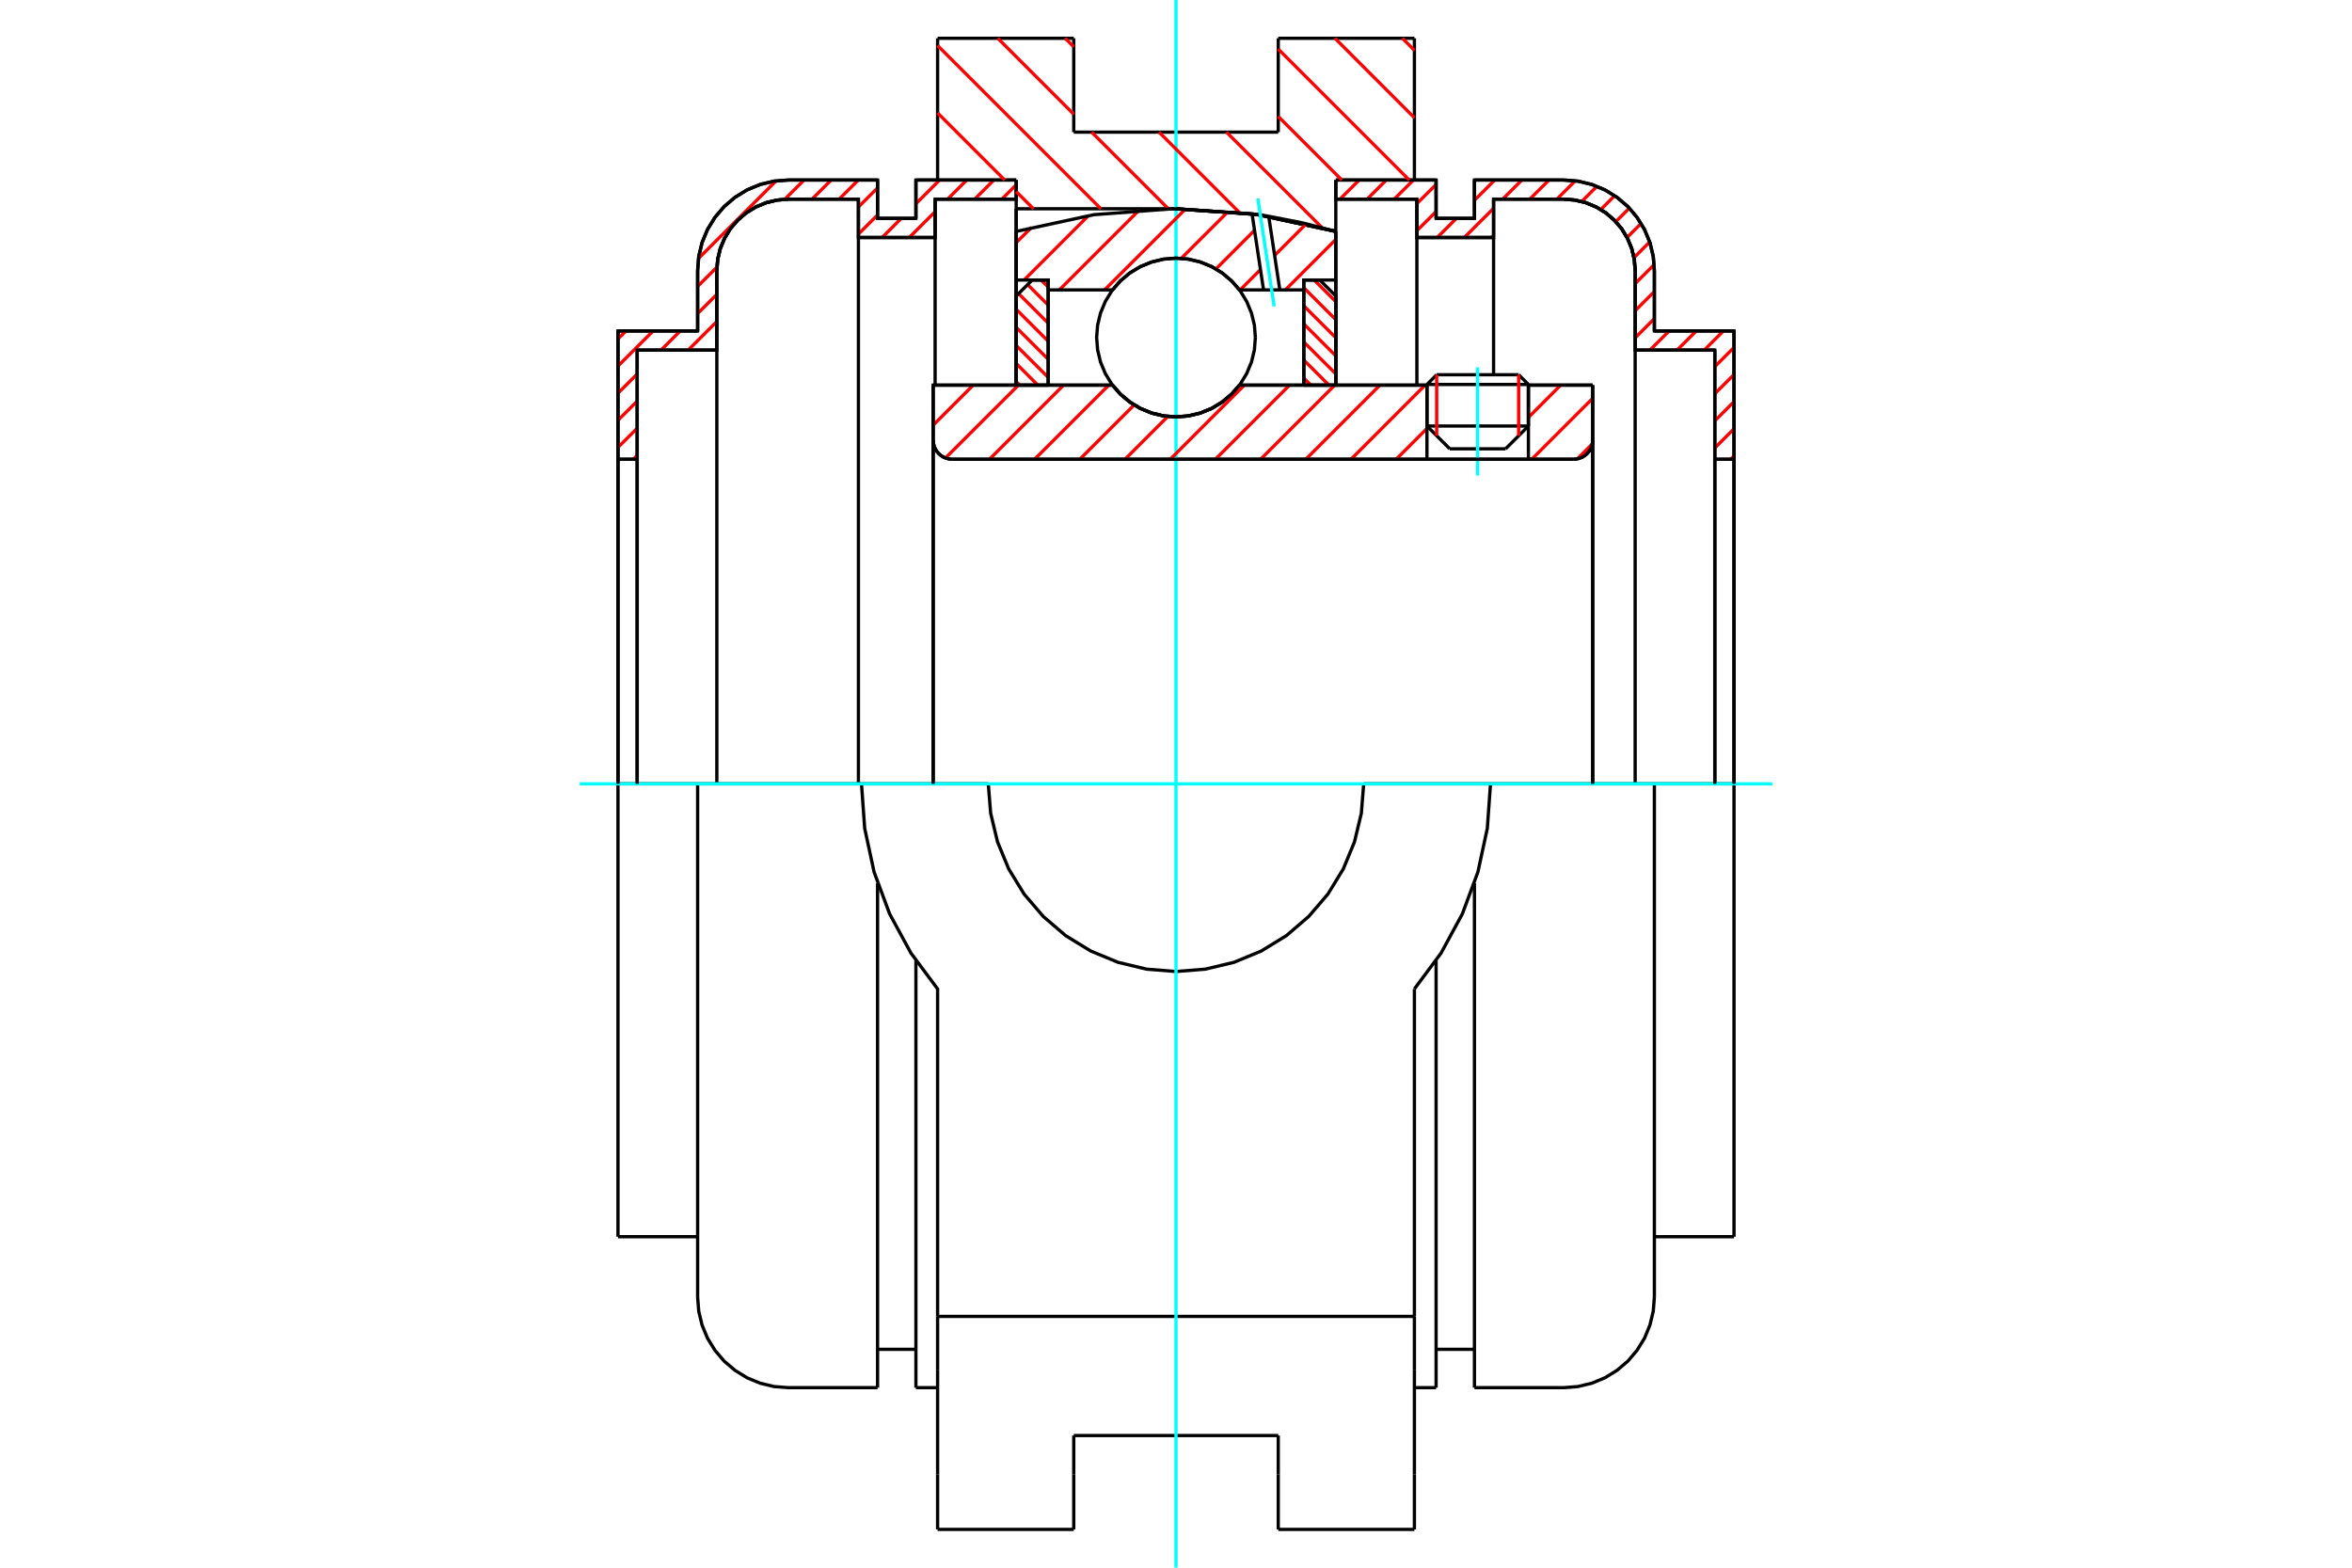 <?xml version="1.0" standalone="no"?>
<!DOCTYPE svg PUBLIC "-//W3C//DTD SVG 1.1//EN"
	"http://www.w3.org/Graphics/SVG/1.1/DTD/svg11.dtd">
<svg xmlns="http://www.w3.org/2000/svg" height="100%" width="100%" viewBox="0 0 36000 24000">
	<rect x="-1800" y="-1200" width="39600" height="26400" style="fill:#FFF"/>
	<g style="fill:none; fill-rule:evenodd" transform="matrix(1 0 0 1 0 0)">
		<g style="fill:none; stroke:#000; stroke-width:50; shape-rendering:geometricPrecision">
			<line x1="23394" y1="5886" x2="21841" y2="5886"/>
			<line x1="21990" y1="5737" x2="23245" y2="5737"/>
			<line x1="21841" y1="6522" x2="23394" y2="6522"/>
			<line x1="23045" y1="6871" x2="22190" y2="6871"/>
			<polyline points="24084,7031 24130,7027 24175,7016 24218,6999 24257,6975 24292,6945 24322,6910 24346,6870 24364,6828 24374,6783 24378,6737"/>
			<line x1="24378" y1="5896" x2="24378" y2="6737"/>
			<line x1="23394" y1="5896" x2="24378" y2="5896"/>
			<line x1="18972" y1="5896" x2="21841" y2="5896"/>
			<polyline points="17028,5896 17152,6037 17296,6157 17457,6254 17630,6324 17813,6368 18000,6382 18187,6368 18370,6324 18543,6254 18704,6157 18848,6037 18972,5896"/>
			<line x1="14283" y1="5896" x2="17028" y2="5896"/>
			<line x1="14283" y1="6737" x2="14283" y2="5896"/>
			<polyline points="14283,6737 14287,6783 14297,6828 14315,6870 14339,6910 14369,6945 14404,6975 14443,6999 14486,7016 14531,7027 14577,7031"/>
			<line x1="24084" y1="7031" x2="14577" y2="7031"/>
			<line x1="24378" y1="6737" x2="24378" y2="12000"/>
			<line x1="14283" y1="6737" x2="14283" y2="12000"/>
			<line x1="21990" y1="5737" x2="21841" y2="5886"/>
			<line x1="23394" y1="5886" x2="23245" y2="5737"/>
			<line x1="23045" y1="6871" x2="23394" y2="6522"/>
			<line x1="21841" y1="6522" x2="22190" y2="6871"/>
			<line x1="21841" y1="5886" x2="21841" y2="6522"/>
			<line x1="23394" y1="6522" x2="23394" y2="5886"/>
			<line x1="21649" y1="586" x2="21649" y2="2756"/>
			<line x1="19565" y1="586" x2="21649" y2="586"/>
			<line x1="19565" y1="2023" x2="19565" y2="586"/>
			<line x1="16435" y1="2023" x2="19565" y2="2023"/>
			<line x1="16435" y1="586" x2="16435" y2="2023"/>
			<line x1="14351" y1="586" x2="16435" y2="586"/>
			<line x1="14351" y1="2756" x2="14351" y2="586"/>
			<line x1="15554" y1="3196" x2="15554" y2="2756"/>
			<line x1="18000" y1="3196" x2="15554" y2="3196"/>
			<polyline points="20446,3543 19235,3283 18000,3196"/>
			<line x1="20446" y1="2756" x2="20446" y2="3543"/>
			<line x1="22814" y1="12000" x2="20873" y2="12000"/>
			<line x1="15127" y1="12000" x2="13186" y2="12000"/>
			<polyline points="15127,12000 15163,12449 15268,12888 15440,13304 15676,13689 15969,14031 16311,14324 16696,14560 17112,14732 17551,14837 18000,14873 18449,14837 18888,14732 19304,14560 19689,14324 20031,14031 20324,13689 20560,13304 20732,12888 20837,12449 20873,12000"/>
			<polyline points="13186,12000 13235,12682 13379,13350 13617,13991 13943,14591 14351,15140 14351,20153"/>
			<line x1="21649" y1="20153" x2="14351" y2="20153"/>
			<line x1="21649" y1="15140" x2="21649" y2="20153"/>
			<polyline points="21649,15140 22057,14591 22383,13991 22621,13350 22765,12682 22814,12000"/>
			<line x1="21649" y1="20968" x2="21649" y2="20153"/>
			<line x1="21649" y1="22575" x2="21649" y2="20968"/>
			<line x1="21649" y1="23414" x2="21649" y2="22575"/>
			<line x1="14351" y1="22575" x2="14351" y2="23414"/>
			<line x1="14351" y1="20968" x2="14351" y2="22575"/>
			<line x1="14351" y1="20968" x2="14351" y2="20153"/>
			<line x1="20446" y1="3543" x2="20446" y2="5896"/>
			<line x1="15554" y1="5896" x2="15554" y2="3196"/>
			<line x1="16435" y1="22575" x2="16435" y2="21977"/>
			<line x1="16435" y1="23414" x2="16435" y2="22575"/>
			<line x1="16435" y1="21977" x2="19565" y2="21977"/>
			<line x1="19565" y1="22575" x2="19565" y2="23414"/>
			<line x1="19565" y1="21977" x2="19565" y2="22575"/>
			<line x1="19565" y1="23414" x2="21649" y2="23414"/>
			<line x1="14351" y1="23414" x2="16435" y2="23414"/>
			<polyline points="20446,3543 19235,3283 18000,3196"/>
			<line x1="10678" y1="12000" x2="9459" y2="12000"/>
			<line x1="12065" y1="12000" x2="10678" y2="12000"/>
			<line x1="13186" y1="12000" x2="12065" y2="12000"/>
			<line x1="9753" y1="7031" x2="9459" y2="7031"/>
			<line x1="9753" y1="5360" x2="9753" y2="7031"/>
			<line x1="10972" y1="5360" x2="9753" y2="5360"/>
			<line x1="10972" y1="4143" x2="10972" y2="5360"/>
			<polyline points="12065,3049 11894,3063 11727,3103 11568,3169 11422,3258 11292,3370 11180,3500 11091,3646 11025,3805 10985,3972 10972,4143"/>
			<line x1="13139" y1="3049" x2="12065" y2="3049"/>
			<line x1="13139" y1="3636" x2="13139" y2="3049"/>
			<line x1="14313" y1="3636" x2="13139" y2="3636"/>
			<line x1="14313" y1="3049" x2="14313" y2="3636"/>
			<line x1="15554" y1="3049" x2="14313" y2="3049"/>
			<line x1="14019" y1="2756" x2="15554" y2="2756"/>
			<line x1="14019" y1="3343" x2="14019" y2="2756"/>
			<line x1="13432" y1="3343" x2="14019" y2="3343"/>
			<line x1="13432" y1="2756" x2="13432" y2="3343"/>
			<line x1="12065" y1="2756" x2="13432" y2="2756"/>
			<polyline points="12065,2756 11848,2773 11636,2824 11435,2907 11250,3021 11084,3162 10943,3328 10829,3513 10746,3714 10695,3926 10678,4143"/>
			<line x1="10678" y1="5067" x2="10678" y2="4143"/>
			<line x1="9459" y1="5067" x2="10678" y2="5067"/>
			<line x1="9459" y1="7031" x2="9459" y2="5067"/>
			<line x1="9459" y1="18933" x2="9459" y2="12000"/>
			<line x1="10678" y1="19857" x2="10678" y2="12000"/>
			<line x1="15554" y1="3196" x2="15554" y2="5896"/>
			<line x1="13432" y1="21244" x2="13432" y2="13523"/>
			<line x1="14019" y1="21244" x2="14019" y2="14707"/>
			<line x1="9459" y1="7031" x2="9459" y2="12000"/>
			<line x1="9753" y1="7031" x2="9753" y2="12000"/>
			<line x1="10972" y1="5360" x2="10972" y2="12000"/>
			<line x1="13139" y1="3636" x2="13139" y2="12000"/>
			<line x1="14313" y1="3636" x2="14313" y2="5896"/>
			<line x1="9459" y1="18933" x2="10678" y2="18933"/>
			<polyline points="10678,19857 10695,20074 10746,20286 10829,20487 10943,20672 11084,20838 11250,20979 11435,21093 11636,21176 11848,21227 12065,21244 13432,21244"/>
			<line x1="14019" y1="21244" x2="14351" y2="21244"/>
			<line x1="13432" y1="20657" x2="14019" y2="20657"/>
			<polyline points="12065,3049 11894,3063 11727,3103 11568,3169 11422,3258 11292,3370 11180,3500 11091,3646 11025,3805 10985,3972 10972,4143"/>
			<line x1="26541" y1="7031" x2="26247" y2="7031"/>
			<line x1="26541" y1="5067" x2="26541" y2="7031"/>
			<line x1="25322" y1="5067" x2="26541" y2="5067"/>
			<line x1="25322" y1="4143" x2="25322" y2="5067"/>
			<polyline points="25322,4143 25305,3926 25254,3714 25171,3513 25057,3328 24916,3162 24750,3021 24565,2907 24364,2824 24152,2773 23935,2756"/>
			<line x1="22568" y1="2756" x2="23935" y2="2756"/>
			<line x1="22568" y1="3343" x2="22568" y2="2756"/>
			<line x1="21981" y1="3343" x2="22568" y2="3343"/>
			<line x1="21981" y1="2756" x2="21981" y2="3343"/>
			<line x1="20446" y1="2756" x2="21981" y2="2756"/>
			<line x1="21687" y1="3049" x2="20446" y2="3049"/>
			<line x1="21687" y1="3636" x2="21687" y2="3049"/>
			<line x1="22861" y1="3636" x2="21687" y2="3636"/>
			<line x1="22861" y1="3049" x2="22861" y2="3636"/>
			<line x1="23935" y1="3049" x2="22861" y2="3049"/>
			<polyline points="25028,4143 25015,3972 24975,3805 24909,3646 24820,3500 24708,3370 24578,3258 24432,3169 24273,3103 24106,3063 23935,3049"/>
			<line x1="25028" y1="5360" x2="25028" y2="4143"/>
			<line x1="26247" y1="5360" x2="25028" y2="5360"/>
			<line x1="26247" y1="7031" x2="26247" y2="5360"/>
			<line x1="23935" y1="12000" x2="22814" y2="12000"/>
			<line x1="25322" y1="12000" x2="23935" y2="12000"/>
			<line x1="26541" y1="12000" x2="25322" y2="12000"/>
			<line x1="26247" y1="12000" x2="26247" y2="7031"/>
			<line x1="25028" y1="12000" x2="25028" y2="5360"/>
			<line x1="26541" y1="12000" x2="26541" y2="7031"/>
			<line x1="26541" y1="12000" x2="26541" y2="18933"/>
			<line x1="22861" y1="5737" x2="22861" y2="3636"/>
			<line x1="21687" y1="5896" x2="21687" y2="3636"/>
			<line x1="21981" y1="14707" x2="21981" y2="21244"/>
			<line x1="22568" y1="13523" x2="22568" y2="21244"/>
			<line x1="25322" y1="12000" x2="25322" y2="19857"/>
			<polyline points="25028,4143 25015,3972 24975,3805 24909,3646 24820,3500 24708,3370 24578,3258 24432,3169 24273,3103 24106,3063 23935,3049"/>
			<line x1="21981" y1="20657" x2="22568" y2="20657"/>
			<polyline points="22568,21244 23935,21244 24152,21227 24364,21176 24565,21093 24750,20979 24916,20838 25057,20672 25171,20487 25254,20286 25305,20074 25322,19857"/>
			<line x1="25322" y1="18933" x2="26541" y2="18933"/>
			<line x1="21649" y1="21244" x2="21981" y2="21244"/>
		</g>
		<g style="fill:none; stroke:#0FF; stroke-width:50; shape-rendering:geometricPrecision">
			<line x1="22617" y1="7280" x2="22617" y2="5623"/>
			<line x1="8873" y1="12000" x2="27127" y2="12000"/>
			<line x1="18000" y1="24000" x2="18000" y2="0"/>
		</g>
		<g style="fill:none; stroke:#F00; stroke-width:50; shape-rendering:geometricPrecision">
			<line x1="26541" y1="6979" x2="26489" y2="7031"/>
			<line x1="26541" y1="6564" x2="26247" y2="6858"/>
			<line x1="26541" y1="6149" x2="26247" y2="6443"/>
			<line x1="26541" y1="5734" x2="26247" y2="6028"/>
			<line x1="26541" y1="5319" x2="26247" y2="5613"/>
			<line x1="26378" y1="5067" x2="26085" y2="5360"/>
			<line x1="25963" y1="5067" x2="25669" y2="5360"/>
			<line x1="25548" y1="5067" x2="25254" y2="5360"/>
			<line x1="25322" y1="4878" x2="25028" y2="5172"/>
			<line x1="25322" y1="4463" x2="25028" y2="4757"/>
			<line x1="25319" y1="4051" x2="25028" y2="4342"/>
			<line x1="25250" y1="3704" x2="25010" y2="3945"/>
			<line x1="25119" y1="3421" x2="24904" y2="3636"/>
			<line x1="24939" y1="3186" x2="24731" y2="3394"/>
			<line x1="24714" y1="2996" x2="24502" y2="3208"/>
			<line x1="24443" y1="2852" x2="24210" y2="3085"/>
			<line x1="24112" y1="2767" x2="23830" y2="3049"/>
			<line x1="23709" y1="2756" x2="23415" y2="3049"/>
			<line x1="22861" y1="3604" x2="22828" y2="3636"/>
			<line x1="23294" y1="2756" x2="23000" y2="3049"/>
			<line x1="22861" y1="3189" x2="22413" y2="3636"/>
			<line x1="22879" y1="2756" x2="22568" y2="3067"/>
			<line x1="22292" y1="3343" x2="21998" y2="3636"/>
			<line x1="21981" y1="3239" x2="21687" y2="3532"/>
			<line x1="21981" y1="2824" x2="21687" y2="3117"/>
			<line x1="21634" y1="2756" x2="21340" y2="3049"/>
			<line x1="21219" y1="2756" x2="20925" y2="3049"/>
			<line x1="20804" y1="2756" x2="20510" y2="3049"/>
		</g>
		<g style="fill:none; stroke:#000; stroke-width:50; shape-rendering:geometricPrecision">
			<polyline points="20446,2756 21981,2756 21981,3343 22568,3343 22568,2756 23935,2756"/>
			<polyline points="25322,4143 25305,3926 25254,3714 25171,3513 25057,3328 24916,3162 24750,3021 24565,2907 24364,2824 24152,2773 23935,2756"/>
			<polyline points="25322,4143 25322,5067 26541,5067 26541,7031 26247,7031 26247,5360 25028,5360 25028,4143 25015,3972 24975,3805 24909,3646 24820,3500 24708,3370 24578,3258 24432,3169 24273,3103 24106,3063 23935,3049 22861,3049 22861,3636 21687,3636 21687,3049 20446,3049 20446,2756"/>
			<line x1="26541" y1="12000" x2="26541" y2="7031"/>
			<line x1="26247" y1="7031" x2="26247" y2="12000"/>
		</g>
		<g style="fill:none; stroke:#F00; stroke-width:50; shape-rendering:geometricPrecision">
			<line x1="15554" y1="2829" x2="15334" y2="3049"/>
			<line x1="15212" y1="2756" x2="14919" y2="3049"/>
			<line x1="14797" y1="2756" x2="14504" y2="3049"/>
			<line x1="14313" y1="3241" x2="13917" y2="3636"/>
			<line x1="14382" y1="2756" x2="14019" y2="3119"/>
			<line x1="13795" y1="3343" x2="13502" y2="3636"/>
			<line x1="13432" y1="3291" x2="13139" y2="3584"/>
			<line x1="9753" y1="6971" x2="9693" y2="7031"/>
			<line x1="13432" y1="2876" x2="13139" y2="3169"/>
			<line x1="10972" y1="5337" x2="10948" y2="5360"/>
			<line x1="9753" y1="6556" x2="9459" y2="6849"/>
			<line x1="13137" y1="2756" x2="12844" y2="3049"/>
			<line x1="10972" y1="4922" x2="10533" y2="5360"/>
			<line x1="9753" y1="6141" x2="9459" y2="6434"/>
			<line x1="12722" y1="2756" x2="12429" y2="3049"/>
			<line x1="10972" y1="4507" x2="10678" y2="4800"/>
			<line x1="10411" y1="5067" x2="10118" y2="5360"/>
			<line x1="9753" y1="5726" x2="9459" y2="6019"/>
			<line x1="12307" y1="2756" x2="12012" y2="3051"/>
			<line x1="10973" y1="4090" x2="10678" y2="4385"/>
			<line x1="9996" y1="5067" x2="9459" y2="5604"/>
			<line x1="11879" y1="2769" x2="10691" y2="3957"/>
			<line x1="9581" y1="5067" x2="9459" y2="5189"/>
		</g>
		<g style="fill:none; stroke:#000; stroke-width:50; shape-rendering:geometricPrecision">
			<polyline points="15554,2756 14019,2756 14019,3343 13432,3343 13432,2756 12065,2756 11848,2773 11636,2824 11435,2907 11250,3021 11084,3162 10943,3328 10829,3513 10746,3714 10695,3926 10678,4143 10678,5067 9459,5067 9459,7031 9753,7031 9753,5360 10972,5360 10972,4143"/>
			<polyline points="12065,3049 11894,3063 11727,3103 11568,3169 11422,3258 11292,3370 11180,3500 11091,3646 11025,3805 10985,3972 10972,4143"/>
			<polyline points="12065,3049 13139,3049 13139,3636 14313,3636 14313,3049 15554,3049 15554,2756"/>
			<line x1="9459" y1="12000" x2="9459" y2="7031"/>
			<line x1="9753" y1="7031" x2="9753" y2="12000"/>
		</g>
		<g style="fill:none; stroke:#F00; stroke-width:50; shape-rendering:geometricPrecision">
			<line x1="21465" y1="586" x2="21649" y2="770"/>
			<line x1="20433" y1="586" x2="21649" y2="1803"/>
			<line x1="19565" y1="751" x2="21570" y2="2756"/>
			<line x1="19565" y1="1783" x2="20538" y2="2756"/>
			<line x1="18773" y1="2023" x2="20240" y2="3490"/>
			<line x1="16304" y1="586" x2="16435" y2="717"/>
			<line x1="17741" y1="2023" x2="18971" y2="3254"/>
			<line x1="15272" y1="586" x2="16435" y2="1749"/>
			<line x1="16709" y1="2023" x2="17882" y2="3196"/>
			<line x1="14351" y1="697" x2="16850" y2="3196"/>
			<line x1="14351" y1="1729" x2="15378" y2="2756"/>
			<line x1="15554" y1="2933" x2="15818" y2="3196"/>
		</g>
		<g style="fill:none; stroke:#000; stroke-width:50; shape-rendering:geometricPrecision">
			<polyline points="20446,3543 19235,3283 18000,3196"/>
		</g>
		<g style="fill:none; stroke:#F00; stroke-width:50; shape-rendering:geometricPrecision">
			<line x1="23245" y1="5737" x2="23245" y2="6672"/>
			<line x1="21990" y1="6672" x2="21990" y2="5737"/>
			<line x1="15554" y1="5842" x2="15608" y2="5896"/>
			<line x1="15554" y1="5565" x2="15885" y2="5896"/>
			<line x1="15554" y1="5289" x2="16044" y2="5778"/>
			<line x1="15554" y1="5012" x2="16044" y2="5501"/>
			<line x1="15554" y1="4735" x2="16044" y2="5224"/>
			<line x1="15591" y1="4495" x2="16044" y2="4948"/>
			<line x1="15729" y1="4357" x2="16044" y2="4671"/>
			<line x1="15936" y1="4287" x2="16044" y2="4394"/>
		</g>
		<g style="fill:none; stroke:#000; stroke-width:50; shape-rendering:geometricPrecision">
			<polyline points="16044,5896 16044,4287 15799,4287 15554,4531 15554,5896 16044,5896"/>
		</g>
		<g style="fill:none; stroke:#F00; stroke-width:50; shape-rendering:geometricPrecision">
			<line x1="20115" y1="4287" x2="20446" y2="4618"/>
			<line x1="19956" y1="4405" x2="20446" y2="4894"/>
			<line x1="19956" y1="4682" x2="20446" y2="5171"/>
			<line x1="19956" y1="4959" x2="20446" y2="5448"/>
			<line x1="19956" y1="5235" x2="20446" y2="5724"/>
			<line x1="19956" y1="5512" x2="20341" y2="5896"/>
			<line x1="19956" y1="5789" x2="20064" y2="5896"/>
		</g>
		<g style="fill:none; stroke:#000; stroke-width:50; shape-rendering:geometricPrecision">
			<polyline points="19956,5896 19956,4287 20201,4287 20446,4531 20446,5896 19956,5896"/>
			<polyline points="19215,5167 19200,4977 19155,4792 19082,4616 18983,4453 18859,4308 18714,4184 18552,4085 18375,4012 18190,3967 18000,3952 17810,3967 17625,4012 17448,4085 17286,4184 17141,4308 17017,4453 16918,4616 16845,4792 16800,4977 16785,5167 16800,5357 16845,5543 16918,5719 17017,5881 17141,6026 17286,6150 17448,6250 17625,6323 17810,6367 18000,6382 18190,6367 18375,6323 18552,6250 18714,6150 18859,6026 18983,5881 19082,5719 19155,5543 19200,5357 19215,5167"/>
		</g>
		<g style="fill:none; stroke:#F00; stroke-width:50; shape-rendering:geometricPrecision">
			<line x1="20446" y1="3666" x2="19674" y2="4438"/>
			<line x1="19993" y1="3427" x2="19509" y2="3911"/>
			<line x1="19293" y1="4127" x2="18982" y2="4438"/>
			<line x1="19202" y1="3526" x2="18611" y2="4118"/>
			<line x1="18800" y1="3237" x2="18081" y2="3955"/>
			<line x1="18145" y1="3200" x2="16907" y2="4438"/>
			<line x1="17437" y1="3216" x2="16215" y2="4438"/>
			<line x1="16658" y1="3303" x2="15675" y2="4287"/>
			<line x1="15791" y1="3479" x2="15554" y2="3715"/>
		</g>
		<g style="fill:none; stroke:#000; stroke-width:50; shape-rendering:geometricPrecision">
			<polyline points="15554,5896 15554,4287 15554,3543"/>
			<polyline points="19164,3274 17952,3196 16741,3287 15554,3543"/>
			<polyline points="19419,3311 19292,3291 19164,3274"/>
			<polyline points="20446,3543 19936,3412 19419,3311"/>
			<polyline points="20446,3543 20446,4287 19956,4287 19956,4438 19956,5896"/>
			<polyline points="19956,4438 19589,4438 19340,4438 18972,4438 18848,4297 18704,4177 18543,4080 18370,4010 18187,3967 18000,3952 17813,3967 17630,4010 17457,4080 17296,4177 17152,4297 17028,4438 16044,4438 16044,5896"/>
			<polyline points="16044,4438 16044,4287 15554,4287"/>
			<line x1="20446" y1="4287" x2="20446" y2="5896"/>
		</g>
		<g style="fill:none; stroke:#0FF; stroke-width:50; shape-rendering:geometricPrecision">
			<line x1="19502" y1="4690" x2="19253" y2="3039"/>
		</g>
		<g style="fill:none; stroke:#000; stroke-width:50; shape-rendering:geometricPrecision">
			<line x1="19340" y1="4438" x2="19164" y2="3274"/>
			<line x1="19589" y1="4438" x2="19419" y2="3311"/>
		</g>
		<g style="fill:none; stroke:#F00; stroke-width:50; shape-rendering:geometricPrecision">
			<line x1="24372" y1="6796" x2="24143" y2="7025"/>
			<line x1="24378" y1="6098" x2="23445" y2="7031"/>
			<line x1="23888" y1="5896" x2="23394" y2="6391"/>
			<line x1="21841" y1="6560" x2="21370" y2="7031"/>
			<line x1="21813" y1="5896" x2="20679" y2="7031"/>
			<line x1="21122" y1="5896" x2="19987" y2="7031"/>
			<line x1="20430" y1="5896" x2="19295" y2="7031"/>
			<line x1="19738" y1="5896" x2="18603" y2="7031"/>
			<line x1="19046" y1="5896" x2="17912" y2="7031"/>
			<line x1="17875" y1="6375" x2="17220" y2="7031"/>
			<line x1="17360" y1="6199" x2="16528" y2="7031"/>
			<line x1="16971" y1="5896" x2="15836" y2="7031"/>
			<line x1="16279" y1="5896" x2="15145" y2="7031"/>
			<line x1="15588" y1="5896" x2="14472" y2="7011"/>
			<line x1="14896" y1="5896" x2="14283" y2="6509"/>
		</g>
		<g style="fill:none; stroke:#000; stroke-width:50; shape-rendering:geometricPrecision">
			<line x1="24378" y1="12000" x2="24378" y2="5896"/>
			<polyline points="24084,7031 24130,7027 24175,7016 24218,6999 24257,6975 24292,6945 24322,6910 24346,6870 24364,6828 24374,6783 24378,6737"/>
			<polyline points="24084,7031 23394,7031 23394,5896"/>
			<polyline points="23394,7031 21841,7031 21841,5896"/>
			<line x1="21841" y1="7031" x2="14577" y2="7031"/>
			<polyline points="14283,6737 14287,6783 14297,6828 14315,6870 14339,6910 14369,6945 14404,6975 14443,6999 14486,7016 14531,7027 14577,7031"/>
			<polyline points="14283,6737 14283,5896 14772,5896 17028,5896 17152,6037 17296,6157 17457,6254 17630,6324 17813,6368 18000,6382 18187,6368 18370,6324 18543,6254 18704,6157 18848,6037 18972,5896 21841,5896"/>
			<line x1="23394" y1="5896" x2="24378" y2="5896"/>
			<line x1="14283" y1="12000" x2="14283" y2="6737"/>
		</g>
	</g>
</svg>
